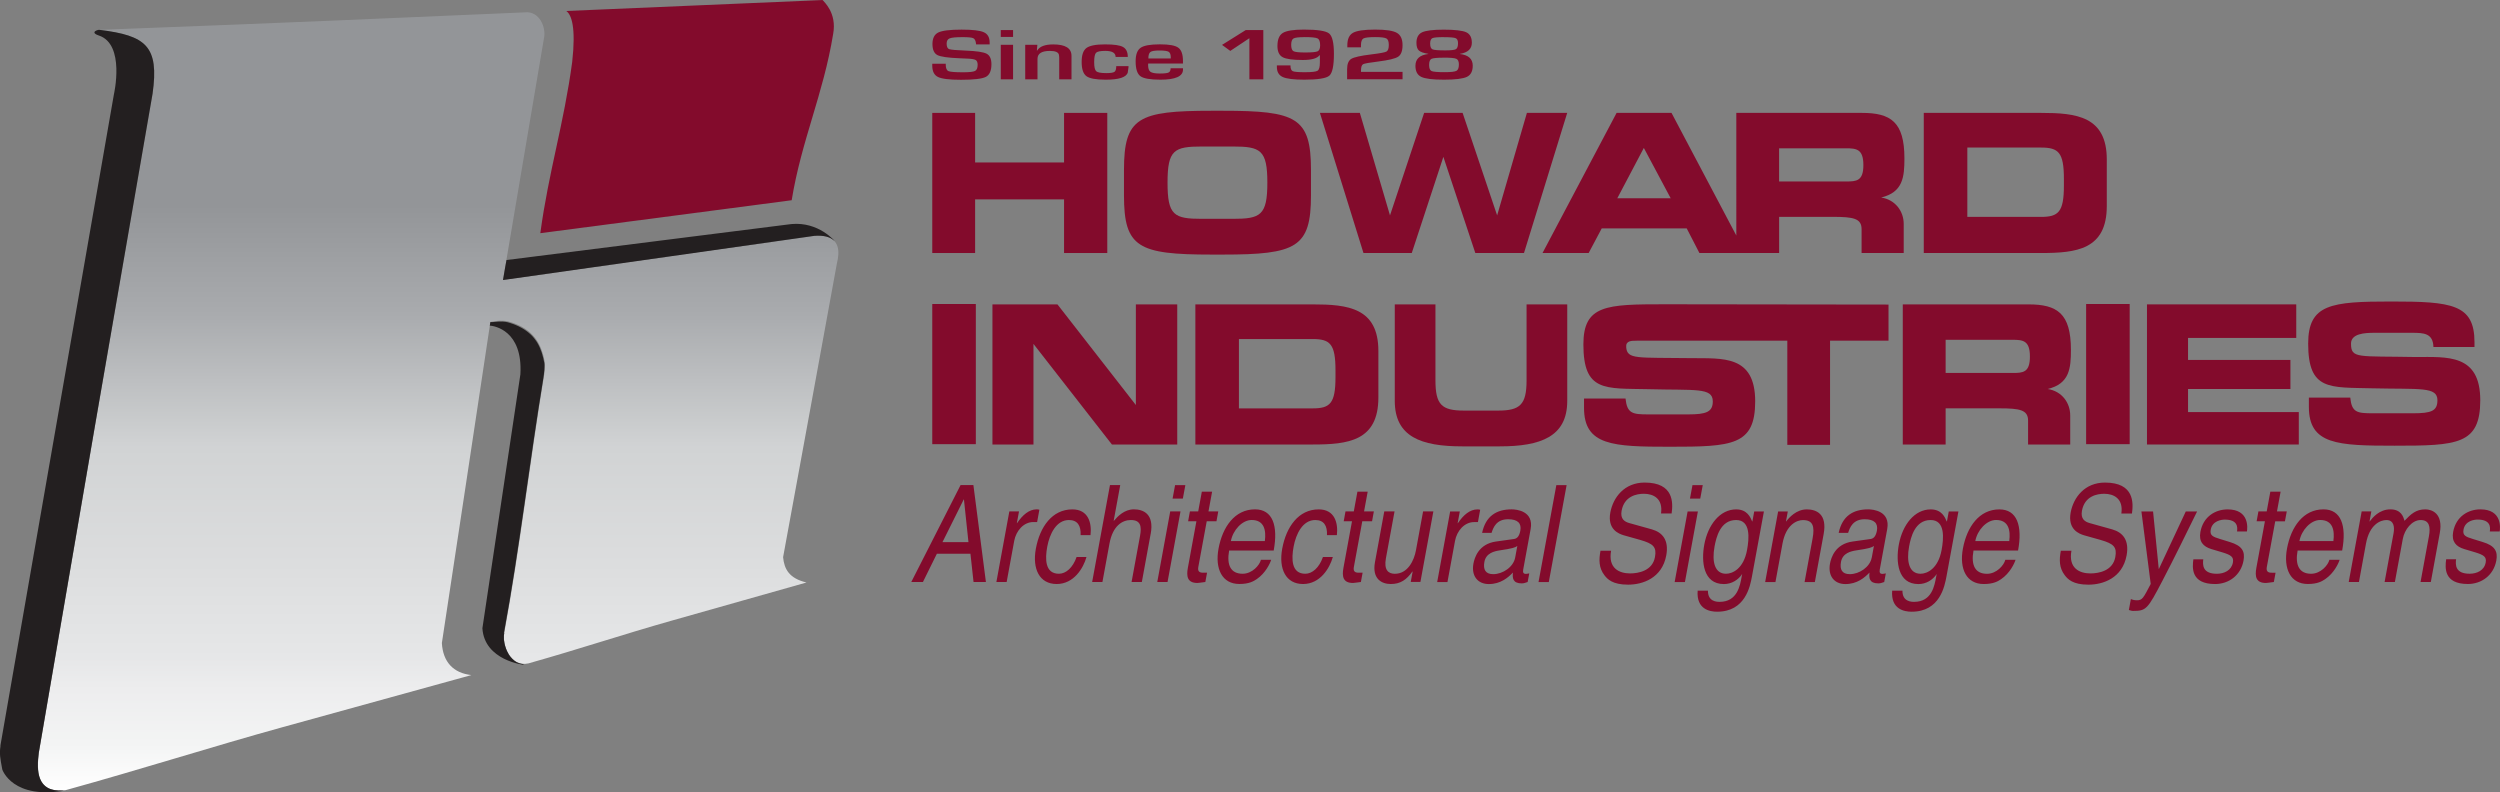 <?xml version="1.0" encoding="UTF-8"?>
<svg id="Layer_1" data-name="Layer 1" xmlns="http://www.w3.org/2000/svg" xmlns:xlink="http://www.w3.org/1999/xlink" viewBox="0 0 669.23 212.09">
  <rect x="0" y="0" width="669.23" height="212.09" fill="#808080" stroke="none"/>
  <defs>
    <style>
      .cls-1, .cls-2 {
        fill: #830b2c;
      }

      .cls-3 {
        fill: #231f20;
      }

      .cls-3, .cls-2, .cls-4 {
        fill-rule: evenodd;
      }

      .cls-4 {
        fill: url(#GradientFill_1);
      }
    </style>
    <linearGradient id="GradientFill_1" data-name="GradientFill 1" x1="117.28" y1="2.74" x2="117.28" y2="211.62" gradientUnits="userSpaceOnUse">
      <stop offset="0" stop-color="#939598"/>
      <stop offset=".25" stop-color="#939598"/>
      <stop offset=".39" stop-color="#a9abae"/>
      <stop offset=".56" stop-color="#d1d3d4"/>
      <stop offset=".71" stop-color="#dcddde"/>
      <stop offset=".78" stop-color="#e2e3e4"/>
      <stop offset=".83" stop-color="#e6e7e8"/>
      <stop offset=".87" stop-color="#ededee"/>
      <stop offset=".94" stop-color="#f3f4f4"/>
      <stop offset="1" stop-color="#fff"/>
    </linearGradient>
  </defs>
  <g>
    <path class="cls-4" d="M26.63,7.99c3.67-.14,7.31-.28,10.92-.42,34.31-1.29,68.62-2.75,102.94-4.26,3.94-.45,5.82,4.14,5.1,7.07-1.84,10.85-3.67,21.64-5.49,32.41-1.81,10.76-3.64,21.49-5.45,32.17,15.35-2.17,30.07-4.26,44.19-6.26,13.59-1.93,26.62-3.79,39.19-5.57,7.46-.52,6.64,4.76,6.01,7.33-2.42,13.22-4.82,26.4-7.22,39.51-2.4,13.09-4.79,26.16-7.19,39.18,.29,3.24,1.68,5.7,6.26,6.78-11.66,3.3-23.72,6.72-36.22,10.25-12.94,3.66-24.25,7.47-38.23,11.41-4.85,1.1-7.1-5.13-6.45-8.21,4.26-23.09,6.87-46.12,10.7-69.18,.15-1.22,.25-2.03,.14-3.22-.12-.69-.27-1.37-.45-2.04-1.06-3.77-3.28-7.22-9.36-8.91-.96-.21-1.77-.21-2.76-.15-.67,.1-1.33,.19-1.99,.29-2.2,14.49-4.37,28.92-6.52,43.26-2.15,14.3-4.34,28.53-6.47,42.71,.29,5.04,3.06,8.04,7.9,8.57-16.15,4.46-33.05,9.12-50.65,13.98-18.43,5.09-37.77,11.25-58,16.84-7.8,.93-7.73-5.26-7.13-10.04,4.99-28.9,10.08-58.77,15.11-87.93,5.07-29.33,10.21-58.84,15.35-88.47,1.8-12.73-1.74-15.56-14.21-17.09Z"/>
    <path class="cls-2" d="M151.63,2.97c1.39,1.06,2.56,4.39,1.55,13.56-2.23,16.67-6.31,29.37-8.54,45.89,12.17-1.59,23.95-3.14,35.3-4.62,10.99-1.44,21.67-2.84,31.99-4.2,2.6-15.98,8.47-28.4,11.09-44.45,1.08-5.75-2.55-8.74-2.78-9.1-.03-.05-.03-.04-.04-.04l-68.6,2.93s.02,.02,.03,.04Z"/>
    <path class="cls-3" d="M135,169.33v.05h0l-.03,.13v.02s-.01,.04-.01,.04v.1s-.02,.04-.02,.04v.11s-.02,.04-.02,.04v.12s-.02,.05-.02,.05v.09s-.01,.07-.01,.07v.08s0,.09,0,.09h0s0,.14,0,.14v.08c0,.08,0,.16,0,.25h0s0,.16,0,.16v.03s0,.03,0,.03v.14s.01,.01,.01,.01v.11s.03,.14,.03,.14c.02,.2,.05,.4,.09,.6l.02,.09,.03,.17h0s.01,.07,.01,.07c.09,.4,.21,.81,.36,1.21l.02,.05h0s0,.03,0,.03c.18,.47,.39,.93,.65,1.36l.03,.05v.02s.1,.15,.1,.15h0s.11,.17,.11,.17l.09,.12,.03,.04,.02,.03,.08,.11,.05,.06,.07,.09,.03,.03,.09,.1,.05,.06,.07,.07,.05,.06,.05,.05c.06,.06,.11,.12,.17,.18l.04,.04h0c.13,.12,.26,.24,.4,.35l.07,.06,.08,.06,.09,.06h.02s.11,.09,.11,.09l.04,.03c.56,.35,1.2,.58,1.9,.64,.11,.08,.22,.16,.33,.23,0,0-10.61-1.14-11.15-9.8l10.17-67.98c.34-5.9-1.42-9.13-3.39-10.9-1.97-1.77-4.15-2.08-4.66-2.13-.07,0-.13,0-.14,0l.13-.83h0s0-.01,0-.01v-.04s0,0,0,0h0s0-.01,0-.01v-.04s.06,0,.06,0h0s.06-.01,.06-.01h0s.1-.02,.1-.02h.01s.01,0,.01,0h.03s.02,0,.02,0h0s.05,0,.05,0h0s.05,0,.05,0h.04s0,0,0,0h.05s0,0,0,0h.05s.02,0,.02,0h.01s.03,0,.03,0h.03s0,0,0,0h.03s0,0,0,0h.02s0,0,0,0h.02s.01,0,.01,0h.01s.03,0,.03,0h.02s0,0,0,0h.04s.17-.03,.17-.03h0s.02,0,.02,0h0s.02,0,.02,0h.01s.01,0,.01,0h.02s0,0,0,0h.05s0,0,0,0h.09s0-.01,0-.01h.05s0,0,0,0h.03s.03,0,.03,0h.01s.02,0,.02,0h.02s0,0,0,0h.03s.02,0,.02,0h0s.05,0,.05,0h0s.16-.02,.16-.02c.17-.02,.33-.04,.5-.05,.39-.02,.75-.03,1.11-.02h0s0,0,0,0c.46,.02,.91,.08,1.36,.17,.2,.05,.41,.11,.63,.18,2.37,.74,4.12,1.76,5.43,2.96l.09,.08,.08,.07,.07,.07,.07,.07,.11,.11,.02,.02,.13,.13h0c.35,.38,.67,.77,.95,1.18l.07,.1,.04,.05,.02,.02,.1,.16h0s.1,.16,.1,.16v.02s.03,.02,.03,.02c1.04,1.7,1.58,3.59,1.94,5.54,.01,.14,.02,.27,.03,.4h0s0,.1,0,.1v.16s0,0,0,0h0s0,.05,0,.05v.05c.02,.76-.05,1.41-.15,2.26h0c-.04,.25-.08,.51-.12,.78v.07c-3.78,22.84-6.38,45.65-10.6,68.52h0Zm-.12,1.24c0,.08,0,.16,0,.25v-.25Z"/>
    <path class="cls-3" d="M26.47,9.51c-1.65-.54-1.46-1.14-.27-1.48,.17-.05,.31-.04,.43-.04,12.47,1.53,16.01,4.36,14.21,17.09-5.14,29.64-10.28,59.14-15.35,88.47-5.04,29.16-10.12,59.03-15.11,87.93-.59,4.67-.67,10.68,6.58,10.1-.21,.03-.46,.08-.75,.11,1.03,.02,1.77-.17,1.77-.17-14.66,2.78-17.37-5.54-17.37-5.54-.58-3.14-.79-4.19-.49-6.19v-.27L30.5,25.21s3.07-13.37-4.03-15.7Z"/>
    <path class="cls-3" d="M134.65,74.95l.21-.02c15.28-2.16,29.92-4.24,43.98-6.23,13.59-1.93,26.62-3.79,39.19-5.57,2.55-.18,4.13,.32,5.08,1.16,.13,.06,.26,.16,.38,.3,0,0-4.28-5.28-11.63-4.61l-76.27,9.63-.37,1.99c-.19,1.12-.38,2.23-.57,3.35Z"/>
  </g>
  <g>
    <polygon class="cls-2" points="249.56 30.22 249.56 67.73 261.03 67.73 261.03 53.37 284.84 53.37 284.84 67.73 296.41 67.73 296.41 30.22 284.84 30.22 284.84 43.49 261.03 43.49 261.03 30.22 249.56 30.22 249.56 30.22"/>
    <path class="cls-2" d="M300.88,52.29c0,13.97,3.79,15.86,23.52,15.86h2.92c19.73,0,23.62-1.9,23.62-15.86v-6.78c0-14.07-3.89-15.86-23.62-15.86h-2.92c-19.73,0-23.52,1.8-23.52,15.86v6.78h0Zm11.66-3.39c0-8.78,1.75-9.68,9.23-9.68h8.26c7.39,0,9.23,.9,9.23,9.68s-1.85,9.68-9.23,9.68h-8.26c-7.49,0-9.23-.9-9.23-9.68h0Z"/>
    <polygon class="cls-2" points="353.33 30.22 364.99 67.73 377.92 67.73 386.38 41.99 394.93 67.73 407.96 67.73 419.53 30.22 408.74 30.22 400.77 57.66 391.53 30.22 381.23 30.22 372.09 57.66 364.02 30.22 353.33 30.22 353.33 30.22"/>
    <path class="cls-2" d="M514.98,30.22v37.51h31.4c9.43,0,17.59-.9,17.59-12.57v-12.47c0-11.57-8.17-12.47-17.59-12.47h-31.4Zm11.66,9.28h19.73c4.67,0,6.12,1.3,6.12,8.38v1.8c0,7.08-1.46,8.38-6.12,8.38h-19.73v-18.56h0Z"/>
    <polygon class="cls-2" points="249.56 118.9 249.56 81.38 261.22 81.38 261.22 118.9 249.56 118.9 249.56 118.9"/>
    <polygon class="cls-2" points="265.67 81.48 265.67 118.99 276.65 118.99 276.65 92.06 297.65 118.99 315.14 118.99 315.14 81.48 304.06 81.48 304.06 108.42 283.07 81.48 265.67 81.48 265.67 81.48"/>
    <path class="cls-2" d="M319.99,81.48v37.51h31.4c9.43,0,17.59-.9,17.59-12.57v-12.47c0-11.57-8.17-12.47-17.59-12.47h-31.4Zm11.66,9.28h19.73c4.67,0,6.12,1.3,6.12,8.38v1.8c0,7.08-1.46,8.38-6.12,8.38h-19.73v-18.56h0Z"/>
    <path class="cls-2" d="M373.37,81.48v25.84c0,9.58,7,12.17,18.08,12.17h10.01c10.98,0,18.08-2.59,18.08-12.17v-25.84h-10.89v20.35c0,6.49-1.75,8.08-7.58,8.08h-9.23c-5.93,0-7.58-1.6-7.58-8.08v-20.35h-10.89Z"/>
    <path class="cls-2" d="M438.13,91.21c-1.38,0-2.95-.04-2.81,1.72,.26,3.34,2.81,2.74,17.33,2.94,8.43,.11,17.2-.92,17.2,11.57,0,11.82-6.16,12.15-22.87,12.15-15.25,0-22.95-.33-22.95-10.41v-2.5h11.11c.41,4,1.87,4.25,6,4.25h10.79c4.87,0,6.57-.67,6.57-3.5,0-3.75-4.7-2.91-17.36-3.25-11.52-.25-17.28,.75-17.28-11.99,0-10.57,6.16-10.74,21.74-10.74l59.94,.08v9.66h-15.65v27.89h-11.44v-27.89h-40.31Z"/>
    <path class="cls-2" d="M509.36,81.48v37.51h11.47v-9.68h14.39c5.44,0,7.68,.4,7.68,3.29v6.39h11.28v-7.78c0-3.39-2.24-6.49-6.03-7.08,5.83-1.4,6.22-5.49,6.22-10.48,0-9.78-3.69-12.17-11.37-12.17h-33.63Zm11.47,9.48h17.89c2.82,0,4.67,.2,4.67,4.49s-1.85,4.39-4.67,4.39h-17.89v-8.88h0Z"/>
    <polygon class="cls-2" points="558.44 118.9 558.44 81.38 570.1 81.38 570.1 118.9 558.44 118.9 558.44 118.9"/>
    <polygon class="cls-2" points="574.73 81.48 574.73 118.99 615.37 118.99 615.37 110.31 585.72 110.31 585.72 104.13 613.13 104.13 613.13 96.35 585.72 96.35 585.72 90.46 614.69 90.46 614.69 81.48 574.73 81.48 574.73 81.48"/>
    <path class="cls-2" d="M662.4,92.89v-1.3c0-10.18-6.12-10.88-22.26-10.88s-22.26,.7-22.26,11.27c0,12.67,5.74,11.67,17.3,11.97,12.64,.3,17.3-.5,17.3,3.19,0,2.89-1.65,3.49-6.51,3.49h-10.79c-4.18,0-5.64-.2-6.03-4.19h-11.08v2.49c0,10.08,7.68,10.38,22.94,10.38,16.82,0,22.94-.3,22.94-12.17,0-12.47-8.85-11.57-17.3-11.57-15.46-.3-17.3,.5-17.3-3.59,0-2.69,3.69-2.89,6.12-2.89h10.3c3.01,0,5.54,.1,5.64,3.79h10.98Z"/>
    <path class="cls-2" d="M669.14,142.28c.17-.94,.68-5.93-5.16-5.93-3.22,0-6.53,1.88-7.29,6.03-.48,2.6,.78,3.94,2.94,4.59l3.02,.9c2.22,.69,3.03,1.19,2.75,2.71-.38,2.1-2.33,3-4.3,3-3.87,0-3.81-2.38-3.63-3.87h-2.65c-.32,2.28-.65,6.62,5.81,6.62,3.68,0,6.89-2.35,7.61-6.26,.47-2.56-.45-4.01-3.67-4.99l-2.6-.8c-2.01-.61-2.79-.98-2.5-2.53,.43-2.35,2.89-2.67,3.74-2.67,3.47,0,3.48,1.99,3.29,3.18h2.65Zm-40.42,13.52h2.75l1.89-10.3c.94-5.13,3.9-6.29,5.46-6.29,2.03,0,2.21,1.91,1.92,3.5l-2.4,13.09h2.75l2.12-11.53c.46-2.53,2.46-5.06,4.77-5.06s2.7,1.77,2.22,4.37l-2.24,12.22h2.75l2.4-13.09c.97-5.31-2.14-6.36-3.89-6.36-2.53,0-3.86,1.3-5.56,3.07-.28-1.01-.84-3.07-3.78-3.07s-4.75,2.2-5.52,3.22h-.06l.49-2.67h-2.59l-3.47,18.9h0Zm-5.16-5.93c-.35,1.41-2.31,3.72-4.9,3.72-3.15,0-4.33-2.28-3.61-6.22h11.93c1.23-6.68-.29-11.02-5-11.02-5.4,0-8.69,4.66-9.77,10.51-1,5.45,.98,9.47,5.57,9.47,2.62,0,3.82-.73,4.67-1.31,2.35-1.59,3.59-4.26,3.85-5.17h-2.75Zm-11.9-10.33l.49-2.64h-2.62l.97-5.28h-2.75l-.97,5.28h-2.22l-.48,2.64h2.22l-2.29,12.47c-.42,2.28-.15,4.05,2.57,4.05,.28,0,1.09-.14,2.11-.26l.46-2.49h-.97c-.56,0-1.65,0-1.38-1.48l2.26-12.28h2.62Zm-10.18,2.75c.17-.94,.68-5.93-5.16-5.93-3.22,0-6.53,1.88-7.29,6.03-.48,2.6,.78,3.94,2.93,4.59l3.02,.9c2.22,.69,3.03,1.19,2.75,2.71-.39,2.1-2.33,3-4.3,3-3.87,0-3.81-2.38-3.63-3.87h-2.65c-.32,2.28-.65,6.62,5.81,6.62,3.68,0,6.9-2.35,7.61-6.26,.47-2.56-.45-4.01-3.67-4.99l-2.6-.8c-2.01-.61-2.79-.98-2.5-2.53,.43-2.35,2.89-2.67,3.74-2.67,3.47,0,3.48,1.99,3.29,3.18h2.65Zm-23.54,10.01h-.06l-1.52-15.39h-3.12l2.49,19.41c-2.03,3.9-2.27,4.37-3.71,4.37-.75,0-1.28-.18-1.6-.33l-.54,2.93c.42,.11,.7,.25,1.11,.25,3.53,0,3.89-.43,7.89-8.1,3.23-6.18,6.23-12.36,9.27-18.53h-3.03l-7.2,15.39h0Zm-7.23-14.85c.4-2.85,.61-8.27-7.22-8.27-5.43,0-8.44,3.97-9.19,8.02-.83,4.52,2.26,5.71,3.65,6.11l4.37,1.23c3.5,1.01,4.43,1.88,3.93,4.59-.68,3.72-4.49,4.37-6.67,4.37-2.87,0-5.93-1.37-5.07-6.07h-2.84c-.45,2.42-.47,4.59,1.07,6.58,.81,1.05,2.16,2.5,6.32,2.5,3.84,0,9.09-1.7,10.22-7.85,.75-4.12-1.06-6.14-3.82-6.94l-6.09-1.7c-1.24-.36-2.45-1.08-2.05-3.29,.72-3.94,4.05-4.55,5.96-4.55,2.53,0,5.17,1.26,4.59,5.28h2.84Zm-33.91,12.43c-.35,1.41-2.31,3.72-4.9,3.72-3.15,0-4.33-2.28-3.61-6.22h11.93c1.23-6.68-.29-11.02-5-11.02-5.4,0-8.69,4.66-9.77,10.51-1,5.45,.98,9.47,5.57,9.47,2.62,0,3.82-.73,4.67-1.31,2.35-1.59,3.59-4.26,3.85-5.17h-2.75Zm-12.54-12.97h-2.59l-.49,2.67h-.06c-.46-1.08-1.32-3.22-4.28-3.22-4.34,0-7.56,4.12-8.54,9.43-.83,4.52-.31,10.56,5.24,10.56,2.19,0,3.84-1.2,4.8-2.54l.03-.14h.06l-.15,.79c-.41,2.25-1.12,6.65-5.87,6.65-.66,0-3.18,0-3.14-3h-2.75c-.39,5.02,3.27,5.64,5.21,5.64,7.56,0,8.84-6.79,9.34-9.51l3.19-17.34h0Zm-29.53,5.74c.45-1.45,1.3-3.65,4.42-3.65,2.59,0,3.64,1.08,3.28,3.07-.35,1.88-1.18,2.17-1.85,2.24l-4.65,.65c-4.68,.65-5.76,4.34-6.06,5.93-.59,3.25,1.12,5.46,4.12,5.46,3.18,0,5.16-1.74,6.46-3.08-.17,1.45-.06,2.9,2.37,2.9,.63,0,1.07-.22,1.57-.37l.43-2.31c-.33,.07-.68,.14-.93,.14-.56,0-.85-.33-.7-1.12l2-10.88c.89-4.84-3.78-5.28-5.09-5.28-4.03,0-6.94,1.77-7.9,6.29h2.53Zm-6.55,.29c.99-5.38-1.98-6.58-4.51-6.58-2.81,0-4.75,2.2-5.52,3.22h-.06l.49-2.67h-2.59l-3.47,18.9h2.75l1.89-10.3c.94-5.13,3.9-6.29,5.46-6.29,2.69,0,3.2,1.66,2.59,4.95l-2.14,11.64h2.75l2.36-12.87h0Zm-16-6.03h-2.59l-.49,2.67h-.06c-.46-1.08-1.32-3.22-4.28-3.22-4.34,0-7.56,4.12-8.54,9.43-.83,4.52-.31,10.56,5.25,10.56,2.19,0,3.84-1.2,4.8-2.54l.03-.14h.06l-.15,.79c-.41,2.25-1.12,6.65-5.87,6.65-.66,0-3.18,0-3.14-3h-2.75c-.39,5.02,3.27,5.64,5.21,5.64,7.56,0,8.84-6.79,9.34-9.51l3.19-17.34h0Zm-17.04-3.43l.67-3.61h-2.75l-.67,3.61h2.75Zm-.63,3.43h-2.75l-3.47,18.9h2.75l3.47-18.9h0Zm-7.03,.54c.4-2.85,.61-8.27-7.22-8.27-5.43,0-8.44,3.97-9.19,8.02-.83,4.52,2.26,5.71,3.65,6.11l4.37,1.23c3.5,1.01,4.43,1.88,3.93,4.59-.68,3.72-4.49,4.37-6.67,4.37-2.87,0-5.93-1.37-5.07-6.07h-2.84c-.45,2.42-.47,4.59,1.07,6.58,.81,1.05,2.17,2.5,6.32,2.5,3.84,0,9.09-1.7,10.22-7.85,.75-4.12-1.06-6.14-3.82-6.94l-6.09-1.7c-1.24-.36-2.45-1.08-2.05-3.29,.72-3.94,4.05-4.55,5.96-4.55,2.53,0,5.17,1.26,4.59,5.28h2.84Zm-28.11-7.59h-2.75l-4.77,25.95h2.75l4.77-25.95h0Zm-20.09,12.79c.45-1.45,1.3-3.65,4.42-3.65,2.59,0,3.64,1.08,3.28,3.07-.35,1.88-1.18,2.17-1.85,2.24l-4.65,.65c-4.68,.65-5.76,4.34-6.06,5.93-.59,3.25,1.12,5.46,4.12,5.46,3.18,0,5.16-1.74,6.46-3.08-.17,1.45-.06,2.9,2.37,2.9,.62,0,1.07-.22,1.57-.37l.43-2.31c-.33,.07-.68,.14-.93,.14-.56,0-.85-.33-.7-1.12l2-10.88c.89-4.84-3.78-5.28-5.09-5.28-4.03,0-6.94,1.77-7.9,6.29h2.53Zm-9.79,2.17c.5-2.75,2.55-5.06,5.11-5.06h1.03l.6-3.29c-.2-.07-.35-.11-.7-.11-2.06,0-3.77,1.48-5.27,3.69h-.06l.58-3.14h-2.59l-3.47,18.9h2.75l2.02-10.99h0Zm-9.26,10.98l3.47-18.9h-2.75l-1.91,10.41c-.5,2.75-2.19,6.29-5.65,6.29-1.78,0-2.96-1.05-2.39-4.16l2.31-12.54h-2.75l-2.49,13.58c-.83,4.52,1.83,5.86,4.23,5.86,2.62,0,4.24-1.16,5.8-3.37l.05,.07-.51,2.75h2.59Zm-12.94-16.26l.48-2.64h-2.62l.97-5.28h-2.75l-.97,5.28h-2.22l-.48,2.64h2.22l-2.29,12.47c-.42,2.28-.15,4.05,2.56,4.05,.28,0,1.09-.14,2.11-.26l.46-2.49h-.97c-.56,0-1.66,0-1.38-1.48l2.26-12.28h2.62Zm-9.42,3.72c.38-3.29-.58-6.9-4.86-6.9-5.4,0-8.69,4.66-9.77,10.51-1,5.45,.98,9.47,5.57,9.47s7.14-4.23,7.98-7.23h-2.65c-1,2.89-2.88,4.48-4.72,4.48-3.78,0-3.73-4.01-3.13-7.26,.62-3.36,2.4-7.12,5.8-7.12,2.31,0,3.25,1.52,3.13,4.05h2.65Zm-20.33,6.61c-.35,1.41-2.31,3.72-4.9,3.72-3.15,0-4.33-2.28-3.61-6.22h11.93c1.23-6.68-.29-11.02-5-11.02-5.4,0-8.69,4.66-9.77,10.51-1,5.45,.98,9.47,5.57,9.47,2.62,0,3.81-.73,4.67-1.31,2.35-1.59,3.59-4.26,3.85-5.17h-2.75Zm-11.9-10.33l.48-2.64h-2.62l.97-5.28h-2.75l-.97,5.28h-2.22l-.48,2.64h2.22l-2.29,12.47c-.42,2.28-.15,4.05,2.57,4.05,.28,0,1.09-.14,2.11-.26l.46-2.49h-.97c-.56,0-1.66,0-1.38-1.48l2.26-12.28h2.62Zm-9-6.07l.67-3.61h-2.75l-.67,3.61h2.75Zm-.63,3.43h-2.75l-3.47,18.9h2.75l3.47-18.9h0Zm-7.98,6.03c.99-5.38-1.98-6.58-4.51-6.58s-4.34,1.88-5.34,3.07h-.06l1.76-9.57h-2.75l-4.77,25.95h2.75l1.89-10.3c.87-4.77,3.46-6.29,5.71-6.29,2.62,0,2.95,1.66,2.47,4.23l-2.27,12.36h2.75l2.36-12.87h0Zm-16.11,.33c.38-3.29-.58-6.9-4.86-6.9-5.4,0-8.69,4.66-9.77,10.51-1,5.45,.98,9.47,5.57,9.47s7.14-4.23,7.98-7.23h-2.65c-1,2.89-2.88,4.48-4.72,4.48-3.78,0-3.73-4.01-3.13-7.26,.62-3.36,2.4-7.12,5.8-7.12,2.31,0,3.25,1.52,3.13,4.05h2.65Zm-20.43,1.55c.51-2.75,2.55-5.06,5.11-5.06h1.03l.6-3.29c-.2-.07-.35-.11-.7-.11-2.06,0-3.77,1.48-5.27,3.69h-.06l.58-3.14h-2.59l-3.47,18.9h2.75l2.02-10.99h0Zm-11.71,3.43l.83,7.56h3.31l-3.35-25.95h-3.43l-13.2,25.95h3.12l3.73-7.56h8.99Zm-7.49-3.11l5.69-11.42h.06l1.21,11.42h-6.96Zm77.21-.29c.54-2.93,3.03-5.64,5.56-5.64,3.34,0,3.91,2.71,3.53,5.64h-9.09Zm76.1,4.41c-.46,2.53-3.31,4.45-5.88,4.45-2.06,0-2.74-1.23-2.36-3.29,.44-2.38,2.68-2.85,4.06-3.07,3.5-.51,4.24-.79,4.75-1.19l-.57,3.11h0Zm53.37-2.96c.45-2.42,1.52-7.08,5.77-7.08,3.96,0,3.5,4.95,2.93,8.02-.92,5.02-3.88,6.36-5.63,6.36-3,0-3.83-3.14-3.07-7.3h0Zm52.08,0c.45-2.42,1.52-7.08,5.77-7.08,3.96,0,3.5,4.95,2.93,8.02-.92,5.02-3.88,6.36-5.63,6.36-3,0-3.83-3.14-3.07-7.3h0Zm104.49-1.45c.54-2.93,3.03-5.64,5.56-5.64,3.34,0,3.91,2.71,3.53,5.64h-9.09Zm-86.77,0c.54-2.93,3.03-5.64,5.56-5.64,3.34,0,3.91,2.71,3.53,5.64h-9.09Zm-27.72,4.41c-.46,2.53-3.31,4.45-5.87,4.45-2.06,0-2.74-1.23-2.36-3.29,.44-2.38,2.68-2.85,4.06-3.07,3.5-.51,4.24-.79,4.75-1.19l-.57,3.11h0Z"/>
    <path class="cls-2" d="M432.75,30.22l-19.83,37.51h12.35l3.5-6.59h22.75l3.4,6.59h21.34v-9.68h14.39c5.44,0,7.68,.4,7.68,3.29v6.39h11.28v-7.78c0-3.39-2.24-6.49-6.03-7.08,5.83-1.4,6.22-5.49,6.22-10.48,0-9.78-3.69-12.17-11.37-12.17h-33.63V63.05l-17.35-32.83h-14.68Zm43.5,9.48h17.89c2.82,0,4.67,.2,4.67,4.49s-1.85,4.39-4.67,4.39h-17.89v-8.88h0Zm-36.21-.1l7.19,13.47h-14.29l7.1-13.47h0Z"/>
  </g>
  <path class="cls-1" d="M264.93,11.89h-3.64c-.02-.12-.03-.21-.03-.27-.08-.74-.33-1.21-.73-1.4-.4-.19-1.35-.28-2.85-.28-1.76,0-2.92,.11-3.46,.33-.54,.22-.81,.68-.81,1.38,0,.83,.22,1.33,.66,1.5,.44,.16,1.89,.3,4.37,.39,2.93,.11,4.82,.39,5.67,.84,.86,.45,1.29,1.39,1.29,2.81,0,1.75-.51,2.89-1.51,3.4-1.01,.51-3.23,.77-6.66,.77-3.09,0-5.13-.25-6.15-.76-1.02-.5-1.52-1.52-1.52-3.05v-.48s3.61,0,3.61,0v.28c.01,.92,.26,1.49,.73,1.69,.48,.21,1.79,.31,3.93,.31,1.67,0,2.73-.12,3.19-.36,.46-.24,.69-.79,.69-1.65,0-.64-.18-1.06-.52-1.27-.35-.21-1.1-.34-2.26-.38l-2.06-.09c-3.11-.12-5.1-.41-5.96-.87-.86-.46-1.3-1.44-1.3-2.95s.52-2.57,1.56-3.08c1.04-.51,3.12-.77,6.24-.77,2.95,0,4.94,.23,5.97,.71,1.03,.47,1.54,1.39,1.54,2.75v.5h0Zm6.26-3.85v1.85h-3.29v-1.85h3.29Zm0,3.95v9.24h-3.29V12h3.29Zm3.24,0h3.26l-.13,1.56h.07c.64-1.1,2.08-1.66,4.32-1.66,3.25,0,4.88,1.02,4.88,3.05v6.29h-3.29v-5.91l-.07-.65c-.15-.69-.96-1.04-2.42-1.04-2.21,0-3.32,.71-3.32,2.12v5.48h-3.29V12h0Zm24.38,5.71h3.28v.32l-.2,1.4c-.4,1.28-2.37,1.91-5.9,1.91-2.59,0-4.31-.31-5.16-.94-.85-.63-1.28-1.89-1.28-3.79s.43-3.11,1.28-3.75c.85-.64,2.51-.97,4.97-.97s3.99,.23,4.83,.7c.84,.47,1.27,1.36,1.27,2.66h-3.26c0-1.08-.92-1.62-2.77-1.62-1.31,0-2.14,.17-2.47,.51-.33,.34-.5,1.18-.5,2.51s.19,2.1,.55,2.43c.37,.33,1.27,.5,2.71,.5,1.13,0,1.86-.12,2.17-.34,.32-.23,.48-.74,.48-1.54h0Zm14.56,.57h3.31v.36c0,1.8-2.01,2.7-6.04,2.7-2.73,0-4.52-.31-5.37-.94-.84-.63-1.27-1.95-1.27-3.97,0-1.8,.44-3,1.33-3.62,.88-.62,2.6-.93,5.16-.93s4.1,.3,4.93,.9c.83,.6,1.25,1.79,1.25,3.55v.68h-9.31c-.01,.2-.02,.34-.02,.41,0,.91,.21,1.51,.62,1.81,.42,.3,1.25,.46,2.49,.46s1.99-.09,2.36-.26c.37-.18,.55-.56,.55-1.14h0Zm.03-2.62v-.37c-.01-.74-.21-1.21-.58-1.43-.38-.22-1.2-.33-2.46-.33s-2.03,.13-2.4,.4c-.37,.26-.55,.84-.55,1.73h6Zm24.78-7.61v13.19h-3.73V10.23l-5.11,3.4-2.21-1.61,6.34-3.97h4.7Zm3.64,9.47h3.63c0,.84,.2,1.35,.6,1.54,.4,.19,1.47,.28,3.22,.28,1.89,0,3.03-.13,3.44-.4,.41-.26,.61-1.01,.61-2.24v-1.92h-.07c-.62,.86-2.13,1.29-4.51,1.29-2.69,0-4.49-.25-5.4-.76-.92-.5-1.38-1.5-1.38-2.98,0-1.74,.48-2.9,1.44-3.5,.97-.6,2.85-.9,5.65-.9,3.64,0,5.88,.35,6.74,1.04,.86,.7,1.29,2.52,1.29,5.47,0,3.18-.41,5.12-1.23,5.83-.82,.71-3.05,1.07-6.71,1.07-2.82,0-4.75-.24-5.78-.72-1.03-.48-1.55-1.37-1.55-2.67v-.45h0Zm7.38-7.57c-1.55,0-2.52,.12-2.94,.36-.41,.24-.62,.81-.62,1.71s.21,1.47,.62,1.7c.42,.23,1.47,.34,3.15,.34,1.77,0,2.88-.11,3.32-.32,.44-.22,.66-.75,.66-1.61,0-.98-.23-1.59-.69-1.83-.46-.24-1.63-.36-3.51-.36h0Zm26.25,9.3v1.98h-14.84v-2.69c0-1.39,.37-2.31,1.11-2.77,.74-.45,2.51-.85,5.3-1.19,2.31-.28,3.68-.53,4.11-.76,.43-.23,.64-.82,.64-1.77s-.21-1.49-.64-1.74c-.43-.24-1.44-.37-3.04-.37s-2.69,.13-3.12,.37c-.43,.25-.65,.85-.65,1.81v.56h-3.65v-.55c0-1.66,.51-2.77,1.52-3.34,1.02-.57,2.99-.86,5.91-.86s4.8,.29,5.82,.87c1.02,.58,1.53,1.68,1.53,3.3,0,1.53-.39,2.56-1.16,3.08-.78,.52-2.57,.95-5.37,1.3-2.31,.28-3.65,.52-4.03,.72-.37,.2-.56,.76-.56,1.69v.36h11.12Zm15.36-4.83v.05c2.28,.26,3.43,1.31,3.43,3.12,0,1.49-.52,2.49-1.55,2.99-1.04,.5-3.08,.76-6.14,.76s-5.05-.25-6.09-.75c-1.04-.5-1.56-1.49-1.56-2.95,0-1.85,1.14-2.91,3.44-3.17v-.05c-1.26-.2-2.1-.5-2.53-.9-.43-.4-.64-1.08-.64-2.04,0-1.4,.5-2.33,1.49-2.81,.99-.48,2.94-.72,5.83-.72s5.01,.23,6.01,.7c1,.47,1.5,1.4,1.5,2.81,0,1.63-1.06,2.62-3.18,2.97h0Zm-4.32-4.47c-1.65,0-2.67,.09-3.06,.28-.39,.19-.59,.67-.59,1.46,0,.83,.21,1.34,.63,1.53,.42,.19,1.57,.28,3.45,.28,1.5,0,2.43-.11,2.81-.32,.38-.22,.57-.75,.57-1.61,0-.72-.21-1.16-.64-1.34-.43-.18-1.49-.27-3.18-.27h0Zm0,5.5c-1.77,0-2.86,.11-3.29,.31-.43,.21-.64,.75-.64,1.63s.22,1.43,.65,1.64c.44,.2,1.62,.3,3.54,.3,1.65,0,2.7-.12,3.13-.36,.44-.24,.65-.81,.65-1.72,0-.79-.23-1.29-.69-1.5-.46-.21-1.58-.31-3.36-.31Z"/>
</svg>